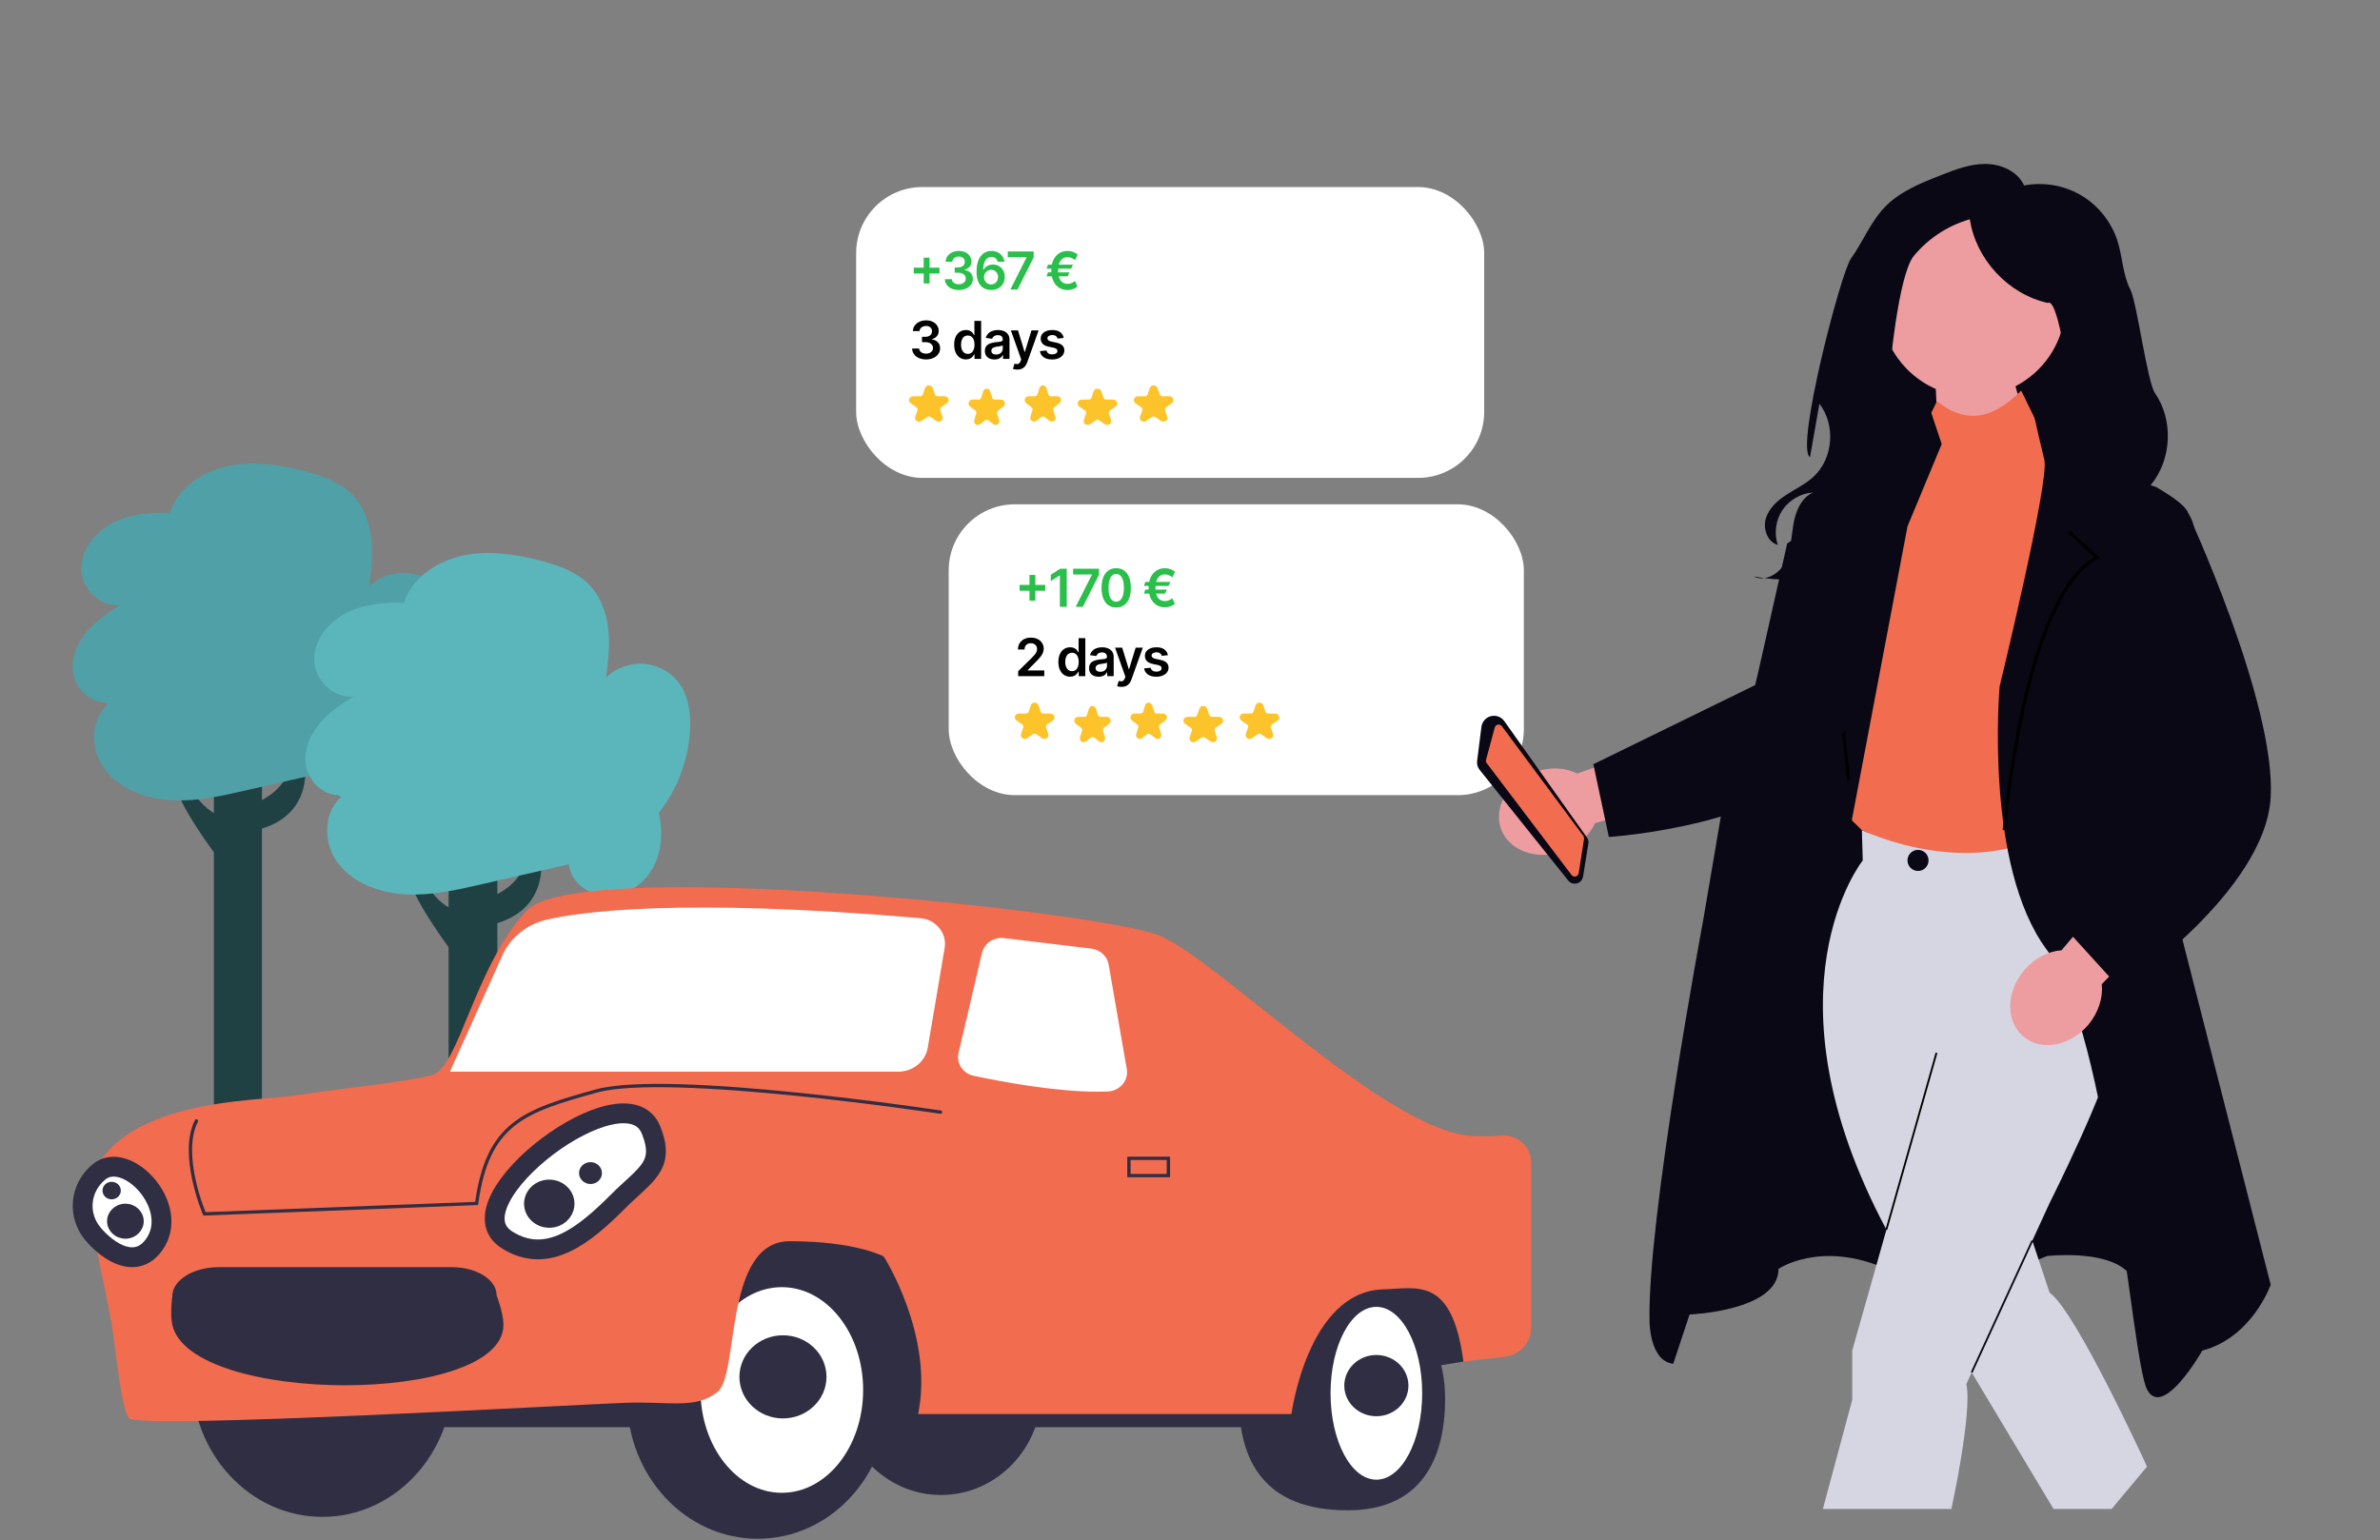 <svg width="720" height="466" viewBox="0 0 720 466" fill="none" xmlns="http://www.w3.org/2000/svg">
<rect x="0" y="0" width="720" height="466" fill="#808080" stroke="none"/>
<path d="M64.702 236.422H79.247V356.687H64.702V236.422Z" fill="#1F4143"/>
<path d="M77.16 251.174C77.16 251.174 98.002 248.473 90.922 223.988H88.051C88.051 223.988 91.496 236.424 78.099 242.638L77.16 251.174Z" fill="#1F4143"/>
<path d="M65.852 259.453C65.852 259.453 52.456 241.906 52.456 234.961H56.156C56.156 234.961 59.781 245.562 67.984 247.207L65.852 259.453Z" fill="#1F4143"/>
<path d="M100.659 233.597C101.379 238.95 107.196 242.897 112.84 242.628C118.485 242.358 123.518 238.507 125.971 233.644C128.424 228.782 128.572 223.089 127.44 217.801C133.119 210.501 136.41 201.532 136.744 192.443C136.928 187.458 136.116 182.161 132.816 178.295C130.171 175.195 126.026 173.316 121.84 173.317C117.654 173.317 113.509 175.199 110.866 178.3L111.583 178.218C112.233 173.215 112.883 168.163 112.356 163.147C111.829 158.132 110.015 153.084 106.34 149.466C102.557 145.741 97.219 143.882 91.975 142.526C84.353 140.556 76.265 139.405 68.58 141.137C60.896 142.868 53.68 147.955 51.377 155.168C45.315 154.957 39.028 155.602 33.741 158.443C28.453 161.283 24.37 166.681 24.61 172.47C24.85 178.259 30.38 183.754 36.405 183.084C32.493 185.476 28.652 188.123 25.842 191.655C23.032 195.188 21.347 199.751 22.24 204.105C23.133 208.458 27.034 212.348 31.675 212.538L32.691 213.035C27.105 218.02 27.302 227.17 31.865 233.028C36.428 238.887 44.28 241.737 51.913 242.146C59.547 242.555 67.11 240.837 74.543 239.132C83.236 237.138 91.929 235.144 100.622 233.15L100.659 233.597Z" fill="#4FA1A7"/>
<path d="M135.711 264.828H150.46V386.79H135.711V264.828Z" fill="#1F4143"/>
<path d="M148.343 279.788C148.343 279.788 169.48 277.049 162.299 252.219H159.388C159.388 252.219 162.882 264.83 149.296 271.132L148.343 279.788Z" fill="#1F4143"/>
<path d="M136.875 288.185C136.875 288.185 123.289 270.391 123.289 263.348H127.042C127.042 263.348 130.718 274.098 139.037 275.766L136.875 288.185Z" fill="#1F4143"/>
<path d="M172.174 261.96C172.904 267.388 178.803 271.391 184.527 271.118C190.251 270.845 195.355 266.939 197.842 262.008C200.33 257.077 200.48 251.303 199.332 245.941C205.091 238.538 208.429 229.442 208.768 220.225C208.954 215.17 208.131 209.798 204.785 205.877C202.102 202.735 197.899 200.828 193.653 200.829C189.408 200.83 185.205 202.739 182.525 205.883L183.252 205.8C183.91 200.727 184.57 195.603 184.035 190.516C183.501 185.43 181.661 180.312 177.935 176.642C174.099 172.865 168.686 170.979 163.367 169.605C155.638 167.607 147.436 166.44 139.643 168.195C131.85 169.951 124.532 175.11 122.197 182.424C116.049 182.211 109.673 182.865 104.312 185.745C98.95 188.626 94.809 194.1 95.052 199.97C95.295 205.841 100.904 211.414 107.014 210.734C103.047 213.16 99.151 215.844 96.301 219.426C93.452 223.009 91.743 227.637 92.649 232.052C93.555 236.467 97.51 240.411 102.216 240.604L103.247 241.108C97.582 246.163 97.783 255.442 102.41 261.383C107.037 267.324 115 270.214 122.741 270.629C130.482 271.044 138.151 269.302 145.69 267.573C154.505 265.551 163.321 263.528 172.136 261.506L172.174 261.96Z" fill="#5BB6BC"/>
<path d="M448.624 389.798L442.717 411.985L384.715 421.584V379.282L448.624 376.57V389.798Z" fill="#2F2E43"/>
<path d="M93.386 365.648H389.348V431.845H93.386V365.648Z" fill="#2F2E43"/>
<path d="M374.792 423.237C374.792 441.882 382.301 456.997 407.715 456.997C429.664 456.997 437.173 441.882 437.173 423.237C437.173 404.591 425.898 389.477 407.715 389.477C389.532 389.477 374.792 404.591 374.792 423.237Z" fill="#2F2E43"/>
<path d="M416.379 447.732C408.723 447.732 402.517 436.026 402.517 421.585C402.517 407.144 408.723 395.438 416.379 395.438C424.035 395.438 430.241 407.144 430.241 421.585C430.241 436.026 424.035 447.732 416.379 447.732Z" fill="white"/>
<path d="M416.379 428.535C411.02 428.535 406.675 424.386 406.675 419.267C406.675 414.149 411.02 410 416.379 410C421.738 410 426.083 414.149 426.083 419.267C426.083 424.386 421.738 428.535 416.379 428.535Z" fill="#2F2E43"/>
<path d="M97.545 458.985C75.725 458.985 58.037 440.017 58.037 416.619C58.037 393.222 75.725 374.254 97.545 374.254C119.365 374.254 137.053 393.222 137.053 416.619C137.053 440.017 119.365 458.985 97.545 458.985Z" fill="#2F2E43"/>
<path d="M284.687 452.365C267.844 452.365 254.19 438.139 254.19 420.591C254.19 403.042 267.844 388.816 284.687 388.816C301.53 388.816 315.184 403.042 315.184 420.591C315.184 438.139 301.53 452.365 284.687 452.365Z" fill="#2F2E43"/>
<path d="M229.237 465.606C207.418 465.606 189.73 446.638 189.73 423.24C189.73 399.843 207.418 380.875 229.237 380.875C251.057 380.875 268.745 399.843 268.745 423.24C268.745 446.638 251.057 465.606 229.237 465.606Z" fill="#2F2E43"/>
<path d="M236.515 451.701C222.926 451.701 211.909 437.771 211.909 420.589C211.909 403.406 222.926 389.477 236.515 389.477C250.104 389.477 261.121 403.406 261.121 420.589C261.121 437.771 250.104 451.701 236.515 451.701Z" fill="white"/>
<path d="M236.862 429.194C229.588 429.194 223.692 423.563 223.692 416.616C223.692 409.67 229.588 404.039 236.862 404.039C244.135 404.039 250.031 409.67 250.031 416.616C250.031 423.563 244.135 429.194 236.862 429.194Z" fill="#2F2E43"/>
<path d="M463.165 401.942V351.566C463.165 347.143 459.41 343.558 454.78 343.558C454.78 343.558 447.915 344.145 443.588 343.558C417.226 339.979 368.207 290.416 350.879 283.134C333.552 275.852 174.828 258.84 159.232 275.621C143.637 292.402 138.785 323.051 130.815 325.268C122.844 327.486 101.011 329.571 89.574 331.458C78.138 333.345 28.926 331.888 26.154 363.662C26.154 363.662 32.392 392.358 33.778 400.732C35.164 409.106 36.551 425.555 38.977 429.097C41.402 432.638 175.867 424.893 189.383 424.463C202.899 424.033 210.523 426.449 217.108 421.153C223.692 415.858 218.841 375.577 238.941 375.577C259.041 375.577 267.359 380.211 267.359 380.211C267.359 380.211 282.607 404.042 277.756 427.872H390.693C390.693 427.872 395.586 390.803 418.458 390.141C428.874 389.839 439.252 386.169 442.718 411.985L455.131 410.579C459.713 410.059 463.165 406.349 463.165 401.942Z" fill="#F26C4F"/>
<path d="M136.119 324.274H271.724C276.193 324.274 279.955 321.215 280.669 317.002L285.774 286.86C286.141 284.695 285.568 282.549 284.16 280.818C282.754 279.088 280.722 278.028 278.438 277.831C204.738 271.48 174.662 276.079 165.152 278.351C159.314 279.745 154.404 283.734 152.019 289.022L136.119 324.274Z" fill="white"/>
<path d="M331.954 330.331C333.043 330.331 334.107 330.31 335.144 330.264C336.888 330.188 338.517 329.402 339.613 328.109C340.702 326.824 341.164 325.151 340.881 323.519L335.386 291.84C334.95 289.327 332.798 287.35 330.152 287.032L303.757 283.859C300.638 283.483 297.761 285.413 297.072 288.346L289.973 318.594C289.617 320.109 289.9 321.664 290.771 322.974C291.64 324.282 292.991 325.188 294.574 325.524C303.322 327.384 319.204 330.331 331.954 330.331Z" fill="white"/>
<path d="M341.523 350.5H353.463V355.72H341.523V350.5Z" stroke="#2F2E43" stroke-miterlimit="10" stroke-linecap="round"/>
<path d="M284.544 336.519C284.544 336.519 202.206 324.074 180.373 330.131C158.539 336.188 147.517 339.818 144.191 364.151L61.849 367.301C61.849 367.301 54.225 349.428 59.423 339.167" stroke="#2F2E43" stroke-miterlimit="10" stroke-linecap="round"/>
<path d="M168.243 376.901C161.735 376.901 156.46 371.863 156.46 365.648C156.46 359.433 161.735 354.395 168.243 354.395C174.75 354.395 180.026 359.433 180.026 365.648C180.026 371.863 174.75 376.901 168.243 376.901Z" fill="white"/>
<path d="M37.937 380.874C33.343 380.874 29.62 375.539 29.62 368.958C29.62 362.378 33.343 357.043 37.937 357.043C42.531 357.043 46.254 362.378 46.254 368.958C46.254 375.539 42.531 380.874 37.937 380.874Z" fill="white"/>
<path d="M52.115 400.8C57.364 425.179 152.413 425.401 152.301 400.8C152.285 397.296 150.228 391.923 150.228 391.923C150.228 387.228 144.175 383.422 136.709 383.422H66.189C58.416 383.422 52.115 387.384 52.115 392.271C52.115 392.271 51.404 397.499 52.115 400.8Z" fill="#2F2E43"/>
<path d="M197.008 342.046C189.37 322.576 135.221 363.619 153.341 375.144C165.582 382.93 176.805 373.722 186.957 363.56C195.349 355.161 201.272 352.918 197.008 342.046Z" fill="white" stroke="#2F2E43" stroke-width="6"/>
<path d="M166.164 357.941C162.462 357.941 159.539 360.796 159.539 364.223C159.539 367.649 162.461 370.505 166.164 370.505C169.866 370.505 172.788 367.649 172.788 364.223C172.788 360.797 169.866 357.942 166.164 357.941Z" fill="#2F2E43" stroke="#2F2E43" stroke-width="2"/>
<path d="M178.64 358.268C176.726 358.268 175.174 356.786 175.174 354.958C175.174 353.13 176.726 351.648 178.64 351.648C180.554 351.648 182.105 353.13 182.105 354.958C182.105 356.786 180.554 358.268 178.64 358.268Z" fill="#2F2E43"/>
<path d="M29.909 354.627C38.268 347.651 54.8 365.059 46.681 376.547C41.195 384.307 32.851 378.908 28.234 373.494C23.344 367.761 24.078 359.492 29.909 354.627Z" fill="white" stroke="#2F2E43" stroke-width="6"/>
<path d="M33.778 362.901C32.247 362.901 31.006 361.716 31.006 360.253C31.006 358.791 32.247 357.605 33.778 357.605C35.309 357.605 36.551 358.791 36.551 360.253C36.551 361.716 35.309 362.901 33.778 362.901Z" fill="#2F2E43"/>
<path d="M37.937 365.227C35.383 365.227 33.392 367.193 33.392 369.522C33.392 371.852 35.383 373.818 37.937 373.818C40.491 373.818 42.482 371.852 42.482 369.522C42.482 367.193 40.491 365.227 37.937 365.227Z" fill="#2F2E43" stroke="#2F2E43" stroke-width="2"/>
<rect x="259" y="56.602" width="190" height="88" rx="20" fill="white"/>
<rect x="287" y="152.602" width="174" height="88" rx="20" fill="white"/>
<path d="M279.44 85.758V77.98H281.205V85.758H279.44ZM276.434 82.751V80.987H284.212V82.751H276.434ZM290.061 87.759C289.252 87.759 288.533 87.62 287.903 87.343C287.278 87.066 286.783 86.68 286.42 86.185C286.056 85.691 285.863 85.119 285.841 84.471H287.954C287.973 84.782 288.076 85.054 288.263 85.286C288.45 85.515 288.7 85.693 289.011 85.82C289.321 85.947 289.67 86.011 290.056 86.011C290.468 86.011 290.833 85.94 291.152 85.797C291.47 85.651 291.719 85.449 291.899 85.191C292.079 84.932 292.167 84.634 292.163 84.297C292.167 83.948 292.077 83.641 291.894 83.375C291.71 83.109 291.444 82.901 291.096 82.751C290.751 82.602 290.335 82.527 289.848 82.527H288.831V80.919H289.848C290.249 80.919 290.599 80.85 290.899 80.711C291.202 80.573 291.44 80.378 291.613 80.127C291.785 79.872 291.869 79.578 291.865 79.245C291.869 78.919 291.796 78.636 291.646 78.396C291.5 78.152 291.292 77.963 291.022 77.828C290.756 77.693 290.444 77.626 290.084 77.626C289.732 77.626 289.406 77.69 289.106 77.817C288.806 77.944 288.565 78.126 288.381 78.362C288.197 78.594 288.1 78.872 288.089 79.194H286.082C286.097 78.549 286.283 77.984 286.639 77.497C286.999 77.006 287.478 76.624 288.078 76.35C288.677 76.073 289.35 75.934 290.095 75.934C290.863 75.934 291.53 76.079 292.096 76.367C292.665 76.652 293.106 77.036 293.417 77.519C293.728 78.002 293.883 78.536 293.883 79.121C293.887 79.769 293.696 80.312 293.31 80.751C292.928 81.189 292.426 81.476 291.804 81.611V81.701C292.613 81.813 293.233 82.113 293.664 82.6C294.099 83.083 294.314 83.684 294.31 84.404C294.31 85.048 294.127 85.625 293.759 86.135C293.396 86.641 292.894 87.038 292.253 87.326C291.616 87.615 290.886 87.759 290.061 87.759ZM299.821 87.759C299.271 87.755 298.733 87.66 298.208 87.472C297.684 87.281 297.212 86.972 296.792 86.545C296.372 86.114 296.039 85.543 295.792 84.831C295.544 84.115 295.423 83.229 295.426 82.173C295.426 81.187 295.531 80.309 295.741 79.537C295.951 78.765 296.253 78.113 296.646 77.581C297.039 77.045 297.513 76.637 298.068 76.356C298.626 76.075 299.25 75.934 299.939 75.934C300.662 75.934 301.303 76.077 301.861 76.361C302.423 76.646 302.877 77.036 303.221 77.53C303.566 78.021 303.78 78.576 303.862 79.194H301.811C301.706 78.752 301.49 78.4 301.165 78.137C300.842 77.871 300.434 77.738 299.939 77.738C299.141 77.738 298.527 78.085 298.096 78.778C297.669 79.471 297.453 80.423 297.45 81.633H297.528C297.712 81.303 297.95 81.02 298.242 80.784C298.534 80.548 298.864 80.367 299.231 80.239C299.602 80.108 299.994 80.043 300.406 80.043C301.08 80.043 301.685 80.204 302.221 80.526C302.761 80.848 303.188 81.292 303.502 81.858C303.817 82.42 303.973 83.064 303.969 83.791C303.973 84.548 303.8 85.228 303.452 85.831C303.103 86.431 302.618 86.903 301.996 87.248C301.374 87.592 300.649 87.763 299.821 87.759ZM299.81 86.073C300.218 86.073 300.584 85.974 300.906 85.775C301.228 85.576 301.483 85.309 301.67 84.971C301.858 84.634 301.949 84.256 301.946 83.836C301.949 83.424 301.86 83.051 301.676 82.718C301.496 82.384 301.247 82.12 300.928 81.925C300.61 81.731 300.247 81.633 299.838 81.633C299.535 81.633 299.252 81.691 298.99 81.807C298.727 81.923 298.499 82.085 298.304 82.291C298.109 82.493 297.955 82.729 297.843 82.999C297.734 83.265 297.678 83.549 297.674 83.853C297.678 84.254 297.772 84.623 297.955 84.96C298.139 85.297 298.392 85.567 298.714 85.769C299.036 85.972 299.402 86.073 299.81 86.073ZM305.657 87.602L310.552 77.913V77.834H304.87V76.092H312.71V77.873L307.821 87.602H305.657ZM324.602 80.088L324.057 81.285H316.599L317.043 80.088H324.602ZM323.562 82.409L322.983 83.623H316.599L317.043 82.409H323.562ZM326.018 77.025L325.231 78.699C325.052 78.557 324.847 78.418 324.619 78.284C324.39 78.149 324.137 78.036 323.86 77.946C323.583 77.856 323.279 77.811 322.95 77.811C322.391 77.811 321.899 77.959 321.472 78.255C321.045 78.548 320.709 78.993 320.466 79.593C320.226 80.189 320.106 80.944 320.106 81.858C320.106 82.772 320.226 83.527 320.466 84.123C320.709 84.719 321.045 85.161 321.472 85.449C321.899 85.738 322.391 85.882 322.95 85.882C323.279 85.882 323.583 85.839 323.86 85.753C324.137 85.666 324.387 85.558 324.608 85.427C324.832 85.296 325.025 85.164 325.186 85.033L325.985 86.708C325.584 87.056 325.121 87.319 324.596 87.495C324.076 87.671 323.527 87.759 322.95 87.759C321.991 87.759 321.14 87.525 320.398 87.056C319.66 86.584 319.081 85.908 318.662 85.028C318.242 84.143 318.032 83.087 318.032 81.858C318.032 80.625 318.242 79.567 318.662 78.683C319.081 77.798 319.66 77.12 320.398 76.648C321.14 76.172 321.991 75.934 322.95 75.934C323.549 75.934 324.106 76.03 324.619 76.221C325.136 76.408 325.602 76.676 326.018 77.025Z" fill="#2ABE4A"/>
<path d="M311.44 181.758V173.98H313.205V181.758H311.44ZM308.434 178.751V176.987H316.212V178.751H308.434ZM322.72 172.092V183.602H320.635V174.121H320.568L317.876 175.84V173.929L320.737 172.092H322.72ZM325.431 183.602L330.326 173.913V173.834H324.644V172.092H332.484V173.873L327.595 183.602H325.431ZM337.672 183.821C336.747 183.821 335.953 183.587 335.29 183.118C334.63 182.646 334.122 181.966 333.766 181.078C333.414 180.186 333.238 179.113 333.238 177.858C333.242 176.603 333.42 175.535 333.772 174.654C334.128 173.77 334.636 173.096 335.295 172.631C335.958 172.167 336.751 171.934 337.672 171.934C338.594 171.934 339.387 172.167 340.05 172.631C340.713 173.096 341.221 173.77 341.573 174.654C341.929 175.539 342.107 176.606 342.107 177.858C342.107 179.117 341.929 180.192 341.573 181.084C341.221 181.972 340.713 182.65 340.05 183.118C339.39 183.587 338.598 183.821 337.672 183.821ZM337.672 182.062C338.392 182.062 338.959 181.708 339.375 180.999C339.795 180.288 340.005 179.24 340.005 177.858C340.005 176.944 339.909 176.176 339.718 175.554C339.527 174.932 339.257 174.463 338.909 174.149C338.56 173.83 338.148 173.671 337.672 173.671C336.957 173.671 336.391 174.027 335.975 174.739C335.559 175.447 335.349 176.487 335.346 177.858C335.342 178.776 335.434 179.548 335.621 180.173C335.812 180.799 336.082 181.271 336.43 181.59C336.779 181.904 337.193 182.062 337.672 182.062ZM354.052 176.088L353.507 177.285H346.049L346.493 176.088H354.052ZM353.012 178.409L352.433 179.623H346.049L346.493 178.409H353.012ZM355.468 173.025L354.681 174.699C354.502 174.557 354.297 174.418 354.069 174.284C353.84 174.149 353.587 174.036 353.31 173.946C353.033 173.856 352.729 173.811 352.4 173.811C351.841 173.811 351.349 173.959 350.922 174.255C350.494 174.548 350.159 174.994 349.916 175.593C349.676 176.189 349.556 176.944 349.556 177.858C349.556 178.772 349.676 179.527 349.916 180.123C350.159 180.718 350.494 181.161 350.922 181.449C351.349 181.738 351.841 181.882 352.4 181.882C352.729 181.882 353.033 181.839 353.31 181.753C353.587 181.666 353.836 181.558 354.058 181.427C354.282 181.295 354.475 181.164 354.636 181.033L355.434 182.708C355.034 183.056 354.571 183.319 354.046 183.495C353.525 183.671 352.977 183.759 352.4 183.759C351.44 183.759 350.59 183.525 349.848 183.056C349.11 182.584 348.531 181.908 348.111 181.028C347.692 180.143 347.482 179.087 347.482 177.858C347.482 176.625 347.692 175.567 348.111 174.683C348.531 173.798 349.11 173.12 349.848 172.648C350.59 172.172 351.44 171.934 352.4 171.934C352.999 171.934 353.555 172.03 354.069 172.221C354.586 172.408 355.052 172.676 355.468 173.025Z" fill="#2ABE4A"/>
<path d="M280.154 108.759C279.345 108.759 278.625 108.62 277.996 108.343C277.37 108.066 276.876 107.68 276.512 107.185C276.149 106.691 275.956 106.119 275.933 105.471H278.047C278.065 105.782 278.168 106.054 278.356 106.286C278.543 106.515 278.792 106.693 279.103 106.82C279.414 106.947 279.763 107.011 280.148 107.011C280.561 107.011 280.926 106.94 281.244 106.798C281.563 106.651 281.812 106.449 281.992 106.191C282.172 105.932 282.26 105.634 282.256 105.297C282.26 104.949 282.17 104.641 281.986 104.375C281.803 104.109 281.537 103.901 281.188 103.751C280.843 103.602 280.428 103.527 279.941 103.527H278.923V101.919H279.941C280.341 101.919 280.692 101.85 280.991 101.711C281.295 101.573 281.533 101.378 281.705 101.127C281.878 100.872 281.962 100.578 281.958 100.245C281.962 99.919 281.889 99.636 281.739 99.396C281.593 99.152 281.385 98.963 281.115 98.828C280.849 98.693 280.536 98.626 280.177 98.626C279.824 98.626 279.498 98.69 279.199 98.817C278.899 98.944 278.657 99.126 278.474 99.362C278.29 99.594 278.193 99.872 278.181 100.194H276.175C276.19 99.549 276.376 98.984 276.731 98.497C277.091 98.006 277.571 97.624 278.17 97.35C278.77 97.073 279.442 96.934 280.188 96.934C280.956 96.934 281.623 97.079 282.189 97.367C282.758 97.652 283.198 98.036 283.509 98.519C283.82 99.002 283.976 99.536 283.976 100.121C283.979 100.769 283.788 101.312 283.402 101.751C283.02 102.189 282.518 102.476 281.896 102.611V102.701C282.706 102.813 283.326 103.113 283.757 103.6C284.191 104.083 284.407 104.684 284.403 105.404C284.403 106.048 284.219 106.625 283.852 107.135C283.489 107.641 282.987 108.038 282.346 108.326C281.709 108.615 280.978 108.759 280.154 108.759ZM292.217 108.753C291.539 108.753 290.932 108.579 290.396 108.231C289.861 107.882 289.437 107.376 289.126 106.713C288.815 106.05 288.66 105.245 288.66 104.297C288.66 103.337 288.817 102.528 289.132 101.869C289.45 101.206 289.879 100.705 290.419 100.368C290.958 100.027 291.56 99.857 292.223 99.857C292.729 99.857 293.145 99.943 293.471 100.115C293.797 100.284 294.055 100.488 294.246 100.728C294.437 100.964 294.585 101.187 294.69 101.397H294.774V97.092H296.815V108.602H294.814V107.242H294.69C294.585 107.451 294.434 107.674 294.235 107.91C294.036 108.143 293.774 108.341 293.448 108.506C293.122 108.671 292.712 108.753 292.217 108.753ZM292.785 107.084C293.216 107.084 293.583 106.968 293.887 106.736C294.19 106.5 294.42 106.172 294.578 105.752C294.735 105.333 294.814 104.844 294.814 104.285C294.814 103.727 294.735 103.242 294.578 102.83C294.424 102.418 294.196 102.097 293.892 101.869C293.592 101.64 293.223 101.526 292.785 101.526C292.332 101.526 291.953 101.644 291.65 101.88C291.346 102.116 291.118 102.442 290.964 102.858C290.81 103.274 290.734 103.75 290.734 104.285C290.734 104.825 290.81 105.306 290.964 105.73C291.121 106.149 291.352 106.481 291.655 106.724C291.963 106.964 292.339 107.084 292.785 107.084ZM300.834 108.776C300.287 108.776 299.794 108.678 299.355 108.484C298.921 108.285 298.576 107.993 298.321 107.607C298.07 107.221 297.945 106.745 297.945 106.179C297.945 105.692 298.035 105.289 298.215 104.971C298.394 104.653 298.64 104.398 298.951 104.207C299.262 104.016 299.612 103.871 300.002 103.774C300.395 103.673 300.802 103.6 301.221 103.555C301.727 103.502 302.137 103.455 302.452 103.414C302.767 103.369 302.995 103.302 303.138 103.212C303.284 103.118 303.357 102.974 303.357 102.779V102.745C303.357 102.322 303.231 101.994 302.98 101.762C302.729 101.53 302.368 101.414 301.896 101.414C301.397 101.414 301.002 101.522 300.71 101.739C300.421 101.957 300.227 102.213 300.125 102.509L298.226 102.24C298.376 101.715 298.623 101.277 298.968 100.925C299.312 100.569 299.734 100.303 300.232 100.127C300.731 99.947 301.281 99.857 301.884 99.857C302.3 99.857 302.714 99.906 303.127 100.003C303.539 100.1 303.915 100.261 304.256 100.486C304.597 100.707 304.871 101.009 305.077 101.391C305.286 101.773 305.391 102.251 305.391 102.824V108.602H303.436V107.416H303.368C303.245 107.656 303.07 107.88 302.846 108.09C302.624 108.296 302.345 108.463 302.008 108.59C301.675 108.714 301.283 108.776 300.834 108.776ZM301.362 107.281C301.77 107.281 302.124 107.2 302.424 107.039C302.724 106.874 302.954 106.657 303.115 106.387C303.28 106.117 303.363 105.823 303.363 105.505V104.488C303.299 104.54 303.19 104.589 303.037 104.634C302.887 104.679 302.718 104.718 302.531 104.752C302.343 104.786 302.158 104.816 301.974 104.842C301.791 104.868 301.632 104.89 301.497 104.909C301.193 104.95 300.922 105.018 300.682 105.112C300.442 105.205 300.253 105.336 300.114 105.505C299.976 105.67 299.906 105.883 299.906 106.146C299.906 106.52 300.043 106.803 300.316 106.994C300.59 107.185 300.938 107.281 301.362 107.281ZM307.759 111.839C307.482 111.839 307.226 111.816 306.99 111.771C306.757 111.73 306.572 111.681 306.433 111.625L306.905 110.04C307.201 110.126 307.465 110.168 307.698 110.164C307.93 110.16 308.134 110.087 308.31 109.945C308.49 109.806 308.642 109.574 308.765 109.248L308.94 108.781L305.809 99.969H307.967L309.957 106.488H310.047L312.042 99.969H314.206L310.749 109.647C310.588 110.104 310.375 110.496 310.109 110.821C309.843 111.151 309.517 111.402 309.131 111.575C308.749 111.751 308.292 111.839 307.759 111.839ZM321.803 102.251L319.949 102.453C319.896 102.266 319.804 102.09 319.673 101.925C319.546 101.76 319.373 101.627 319.156 101.526C318.939 101.425 318.673 101.374 318.358 101.374C317.935 101.374 317.579 101.466 317.29 101.65C317.006 101.833 316.865 102.071 316.869 102.363C316.865 102.614 316.957 102.819 317.144 102.976C317.335 103.133 317.65 103.263 318.088 103.364L319.561 103.678C320.378 103.854 320.985 104.134 321.382 104.516C321.783 104.898 321.985 105.398 321.989 106.016C321.985 106.56 321.826 107.039 321.511 107.455C321.2 107.867 320.767 108.189 320.213 108.422C319.658 108.654 319.021 108.77 318.302 108.77C317.245 108.77 316.395 108.549 315.75 108.107C315.106 107.661 314.722 107.041 314.598 106.247L316.582 106.056C316.672 106.445 316.863 106.739 317.155 106.938C317.448 107.137 317.828 107.236 318.296 107.236C318.78 107.236 319.167 107.137 319.46 106.938C319.756 106.739 319.904 106.494 319.904 106.202C319.904 105.955 319.808 105.75 319.617 105.589C319.43 105.428 319.137 105.304 318.74 105.218L317.268 104.909C316.44 104.737 315.827 104.446 315.43 104.038C315.033 103.626 314.836 103.105 314.84 102.476C314.836 101.944 314.98 101.483 315.273 101.093C315.569 100.7 315.979 100.396 316.503 100.183C317.032 99.965 317.641 99.857 318.33 99.857C319.342 99.857 320.138 100.072 320.719 100.503C321.303 100.934 321.665 101.517 321.803 102.251Z" fill="black"/>
<path d="M308.023 204.602V203.095L312.019 199.178C312.401 198.792 312.72 198.449 312.975 198.15C313.229 197.85 313.42 197.56 313.548 197.279C313.675 196.998 313.739 196.698 313.739 196.379C313.739 196.016 313.657 195.705 313.492 195.446C313.327 195.184 313.1 194.982 312.812 194.84C312.523 194.697 312.195 194.626 311.828 194.626C311.45 194.626 311.118 194.705 310.833 194.862C310.549 195.016 310.328 195.235 310.17 195.52C310.017 195.804 309.94 196.143 309.94 196.537H307.956C307.956 195.806 308.123 195.171 308.456 194.632C308.79 194.092 309.249 193.674 309.833 193.378C310.421 193.082 311.096 192.934 311.856 192.934C312.628 192.934 313.306 193.079 313.891 193.367C314.475 193.656 314.929 194.051 315.251 194.553C315.577 195.055 315.74 195.628 315.74 196.273C315.74 196.704 315.657 197.127 315.492 197.543C315.328 197.959 315.037 198.419 314.621 198.925C314.209 199.431 313.63 200.044 312.885 200.763L310.901 202.781V202.859H315.914V204.602H308.023ZM323.738 204.753C323.06 204.753 322.453 204.579 321.917 204.231C321.382 203.882 320.958 203.376 320.647 202.713C320.336 202.05 320.181 201.245 320.181 200.297C320.181 199.337 320.338 198.528 320.653 197.869C320.971 197.206 321.4 196.705 321.94 196.368C322.479 196.027 323.081 195.857 323.744 195.857C324.25 195.857 324.666 195.943 324.992 196.115C325.317 196.284 325.576 196.488 325.767 196.728C325.958 196.964 326.106 197.187 326.211 197.397H326.295V193.092H328.335V204.602H326.335V203.242H326.211C326.106 203.451 325.954 203.674 325.756 203.91C325.557 204.143 325.295 204.341 324.969 204.506C324.643 204.671 324.233 204.753 323.738 204.753ZM324.306 203.084C324.737 203.084 325.104 202.968 325.407 202.736C325.711 202.5 325.941 202.172 326.099 201.752C326.256 201.333 326.335 200.844 326.335 200.285C326.335 199.727 326.256 199.242 326.099 198.83C325.945 198.418 325.717 198.097 325.413 197.869C325.113 197.64 324.744 197.526 324.306 197.526C323.853 197.526 323.474 197.644 323.171 197.88C322.867 198.116 322.639 198.442 322.485 198.858C322.331 199.274 322.255 199.75 322.255 200.285C322.255 200.825 322.331 201.306 322.485 201.73C322.642 202.149 322.873 202.481 323.176 202.724C323.483 202.964 323.86 203.084 324.306 203.084ZM332.354 204.776C331.807 204.776 331.315 204.678 330.876 204.484C330.442 204.285 330.097 203.993 329.842 203.607C329.591 203.221 329.466 202.745 329.466 202.179C329.466 201.692 329.556 201.289 329.735 200.971C329.915 200.653 330.161 200.398 330.472 200.207C330.783 200.016 331.133 199.871 331.523 199.774C331.916 199.673 332.323 199.6 332.742 199.555C333.248 199.502 333.658 199.455 333.973 199.414C334.288 199.369 334.516 199.302 334.659 199.212C334.805 199.118 334.878 198.974 334.878 198.779V198.745C334.878 198.322 334.752 197.994 334.501 197.762C334.25 197.53 333.889 197.414 333.417 197.414C332.918 197.414 332.523 197.522 332.231 197.739C331.942 197.957 331.747 198.213 331.646 198.509L329.747 198.24C329.897 197.715 330.144 197.277 330.489 196.925C330.833 196.569 331.255 196.303 331.753 196.127C332.251 195.947 332.802 195.857 333.405 195.857C333.821 195.857 334.235 195.905 334.647 196.003C335.06 196.1 335.436 196.261 335.777 196.486C336.118 196.707 336.392 197.009 336.598 197.391C336.807 197.773 336.912 198.251 336.912 198.824V204.602H334.957V203.416H334.889C334.765 203.656 334.591 203.88 334.366 204.09C334.145 204.296 333.866 204.463 333.529 204.59C333.196 204.714 332.804 204.776 332.354 204.776ZM332.883 203.281C333.291 203.281 333.645 203.2 333.945 203.039C334.245 202.874 334.475 202.657 334.636 202.387C334.801 202.117 334.883 201.823 334.883 201.505V200.488C334.82 200.54 334.711 200.589 334.557 200.634C334.408 200.679 334.239 200.718 334.052 200.752C333.864 200.786 333.679 200.816 333.495 200.842C333.312 200.868 333.152 200.89 333.018 200.909C332.714 200.95 332.442 201.018 332.203 201.112C331.963 201.205 331.774 201.336 331.635 201.505C331.496 201.67 331.427 201.883 331.427 202.146C331.427 202.52 331.564 202.803 331.837 202.994C332.111 203.185 332.459 203.281 332.883 203.281ZM339.28 207.839C339.003 207.839 338.746 207.816 338.51 207.771C338.278 207.73 338.093 207.681 337.954 207.625L338.426 206.04C338.722 206.126 338.986 206.168 339.219 206.164C339.451 206.16 339.655 206.087 339.831 205.945C340.011 205.806 340.163 205.574 340.286 205.248L340.461 204.781L337.33 195.969H339.488L341.478 202.488H341.568L343.563 195.969H345.727L342.27 205.647C342.109 206.104 341.896 206.496 341.63 206.821C341.364 207.151 341.038 207.402 340.652 207.575C340.269 207.751 339.812 207.839 339.28 207.839ZM353.324 198.251L351.469 198.453C351.417 198.266 351.325 198.09 351.194 197.925C351.067 197.76 350.894 197.627 350.677 197.526C350.46 197.425 350.194 197.374 349.879 197.374C349.456 197.374 349.1 197.466 348.811 197.65C348.526 197.833 348.386 198.071 348.39 198.363C348.386 198.614 348.478 198.819 348.665 198.976C348.856 199.133 349.171 199.263 349.609 199.364L351.082 199.678C351.898 199.854 352.505 200.134 352.903 200.516C353.303 200.898 353.506 201.398 353.51 202.016C353.506 202.56 353.347 203.039 353.032 203.455C352.721 203.867 352.288 204.189 351.734 204.422C351.179 204.654 350.542 204.77 349.823 204.77C348.766 204.77 347.916 204.549 347.271 204.107C346.627 203.661 346.243 203.041 346.119 202.247L348.103 202.056C348.193 202.445 348.384 202.739 348.676 202.938C348.969 203.137 349.349 203.236 349.817 203.236C350.301 203.236 350.688 203.137 350.981 202.938C351.277 202.739 351.425 202.494 351.425 202.202C351.425 201.955 351.329 201.75 351.138 201.589C350.951 201.428 350.658 201.304 350.261 201.218L348.789 200.909C347.961 200.737 347.348 200.446 346.951 200.038C346.554 199.626 346.357 199.105 346.361 198.476C346.357 197.944 346.501 197.483 346.794 197.093C347.09 196.7 347.5 196.396 348.024 196.183C348.553 195.965 349.162 195.857 349.851 195.857C350.863 195.857 351.659 196.072 352.239 196.503C352.824 196.934 353.185 197.517 353.324 198.251Z" fill="black"/>
<path d="M283.952 127.602C283.692 127.601 283.44 127.521 283.232 127.374L281.496 126.172C281.352 126.072 281.179 126.018 281.001 126.018C280.822 126.018 280.649 126.072 280.505 126.172L278.769 127.374C278.56 127.519 278.308 127.597 278.049 127.597C277.791 127.597 277.539 127.519 277.329 127.374C277.12 127.229 276.964 127.025 276.884 126.79C276.804 126.556 276.804 126.303 276.884 126.069L277.547 124.124C277.603 123.962 277.603 123.788 277.548 123.626C277.493 123.465 277.385 123.324 277.241 123.224L275.505 122.022C275.296 121.877 275.14 121.673 275.06 121.438C274.981 121.204 274.981 120.951 275.06 120.716C275.14 120.482 275.296 120.277 275.505 120.132C275.715 119.987 275.967 119.909 276.225 119.909H278.37C278.549 119.91 278.722 119.856 278.867 119.756C279.011 119.656 279.118 119.515 279.173 119.354L279.835 117.409C279.915 117.174 280.071 116.97 280.28 116.825C280.49 116.68 280.742 116.602 281.001 116.602C281.259 116.602 281.511 116.68 281.721 116.825C281.93 116.97 282.086 117.174 282.166 117.409L282.828 119.354C282.883 119.515 282.99 119.656 283.134 119.756C283.279 119.856 283.452 119.91 283.631 119.909H285.776C286.034 119.909 286.286 119.987 286.496 120.132C286.705 120.277 286.861 120.482 286.941 120.716C287.02 120.951 287.02 121.204 286.941 121.438C286.861 121.673 286.705 121.877 286.496 122.022L284.76 123.224C284.616 123.324 284.508 123.465 284.453 123.626C284.398 123.788 284.398 123.962 284.454 124.124L285.117 126.069C285.2 126.303 285.201 126.556 285.121 126.792C285.041 127.027 284.883 127.231 284.672 127.374C284.463 127.521 284.211 127.601 283.952 127.602Z" fill="#FCC42A"/>
<path d="M301.206 128.602C300.968 128.601 300.737 128.521 300.546 128.374L298.955 127.172C298.823 127.072 298.664 127.018 298.5 127.018C298.337 127.018 298.178 127.072 298.046 127.172L296.455 128.374C296.263 128.519 296.032 128.597 295.795 128.597C295.558 128.597 295.327 128.519 295.135 128.374C294.943 128.229 294.801 128.025 294.727 127.79C294.654 127.556 294.654 127.303 294.727 127.069L295.335 125.124C295.386 124.962 295.386 124.788 295.335 124.626C295.285 124.465 295.186 124.324 295.054 124.224L293.463 123.022C293.271 122.877 293.129 122.673 293.055 122.438C292.982 122.204 292.982 121.951 293.055 121.716C293.129 121.482 293.272 121.277 293.463 121.132C293.655 120.987 293.886 120.909 294.123 120.909H296.089C296.253 120.91 296.412 120.856 296.544 120.756C296.676 120.656 296.775 120.515 296.825 120.354L297.433 118.409C297.506 118.174 297.649 117.97 297.84 117.825C298.032 117.68 298.263 117.602 298.5 117.602C298.738 117.602 298.969 117.68 299.161 117.825C299.352 117.97 299.495 118.174 299.568 118.409L300.176 120.354C300.226 120.515 300.324 120.656 300.457 120.756C300.589 120.856 300.748 120.91 300.912 120.909H302.878C303.115 120.909 303.346 120.987 303.538 121.132C303.729 121.277 303.872 121.482 303.946 121.716C304.019 121.951 304.019 122.204 303.946 122.438C303.872 122.673 303.73 122.877 303.538 123.022L301.947 124.224C301.815 124.324 301.716 124.465 301.666 124.626C301.615 124.788 301.615 124.962 301.666 125.124L302.274 127.069C302.35 127.303 302.351 127.556 302.277 127.792C302.204 128.027 302.06 128.231 301.866 128.374C301.674 128.521 301.443 128.601 301.206 128.602Z" fill="#FCC42A"/>
<path d="M318.206 127.602C317.968 127.601 317.737 127.521 317.546 127.374L315.955 126.172C315.823 126.072 315.664 126.018 315.5 126.018C315.337 126.018 315.178 126.072 315.046 126.172L313.455 127.374C313.263 127.519 313.032 127.597 312.795 127.597C312.558 127.597 312.327 127.519 312.135 127.374C311.943 127.229 311.801 127.025 311.727 126.79C311.654 126.556 311.654 126.303 311.727 126.069L312.335 124.124C312.386 123.962 312.386 123.788 312.335 123.626C312.285 123.465 312.186 123.324 312.054 123.224L310.463 122.022C310.271 121.877 310.129 121.673 310.055 121.438C309.982 121.204 309.982 120.951 310.055 120.716C310.129 120.482 310.272 120.277 310.463 120.132C310.655 119.987 310.886 119.909 311.123 119.909H313.089C313.253 119.91 313.412 119.856 313.544 119.756C313.676 119.656 313.775 119.515 313.825 119.354L314.433 117.409C314.506 117.174 314.649 116.97 314.84 116.825C315.032 116.68 315.263 116.602 315.5 116.602C315.738 116.602 315.969 116.68 316.161 116.825C316.352 116.97 316.495 117.174 316.568 117.409L317.176 119.354C317.226 119.515 317.325 119.656 317.457 119.756C317.589 119.856 317.748 119.91 317.912 119.909H319.878C320.115 119.909 320.346 119.987 320.538 120.132C320.729 120.277 320.872 120.482 320.946 120.716C321.019 120.951 321.019 121.204 320.946 121.438C320.872 121.673 320.73 121.877 320.538 122.022L318.947 123.224C318.815 123.324 318.716 123.465 318.666 123.626C318.615 123.788 318.615 123.962 318.666 124.124L319.274 126.069C319.35 126.303 319.351 126.556 319.277 126.792C319.204 127.027 319.06 127.231 318.866 127.374C318.675 127.521 318.443 127.601 318.206 127.602Z" fill="#FCC42A"/>
<path d="M334.952 128.602C334.693 128.601 334.44 128.521 334.232 128.374L332.496 127.172C332.353 127.072 332.179 127.018 332.001 127.018C331.822 127.018 331.649 127.072 331.505 127.172L329.769 128.374C329.56 128.519 329.308 128.597 329.049 128.597C328.791 128.597 328.539 128.519 328.329 128.374C328.12 128.229 327.964 128.025 327.884 127.79C327.804 127.556 327.804 127.303 327.884 127.069L328.547 125.124C328.603 124.962 328.603 124.788 328.548 124.626C328.493 124.465 328.385 124.324 328.241 124.224L326.505 123.022C326.296 122.877 326.14 122.673 326.06 122.438C325.98 122.204 325.981 121.951 326.06 121.716C326.14 121.482 326.296 121.277 326.505 121.132C326.715 120.987 326.967 120.909 327.225 120.909H329.37C329.548 120.91 329.722 120.856 329.866 120.756C330.011 120.656 330.118 120.515 330.173 120.354L330.835 118.409C330.915 118.174 331.071 117.97 331.28 117.825C331.49 117.68 331.742 117.602 332 117.602C332.259 117.602 332.511 117.68 332.721 117.825C332.93 117.97 333.086 118.174 333.166 118.409L333.828 120.354C333.883 120.515 333.99 120.656 334.135 120.756C334.279 120.856 334.453 120.91 334.631 120.909H336.776C337.034 120.909 337.286 120.987 337.496 121.132C337.705 121.277 337.861 121.482 337.941 121.716C338.02 121.951 338.02 122.204 337.941 122.438C337.861 122.673 337.705 122.877 337.496 123.022L335.76 124.224C335.616 124.324 335.508 124.465 335.453 124.626C335.398 124.788 335.399 124.962 335.454 125.124L336.117 127.069C336.2 127.303 336.201 127.556 336.121 127.792C336.041 128.027 335.883 128.231 335.672 128.374C335.463 128.521 335.211 128.601 334.952 128.602Z" fill="#FCC42A"/>
<path d="M351.952 127.602C351.693 127.601 351.44 127.521 351.232 127.374L349.496 126.172C349.353 126.072 349.179 126.018 349.001 126.018C348.822 126.018 348.649 126.072 348.505 126.172L346.769 127.374C346.56 127.519 346.308 127.597 346.049 127.597C345.791 127.597 345.539 127.519 345.329 127.374C345.12 127.229 344.964 127.025 344.884 126.79C344.804 126.556 344.804 126.303 344.884 126.069L345.547 124.124C345.603 123.962 345.603 123.788 345.548 123.626C345.493 123.465 345.385 123.324 345.241 123.224L343.505 122.022C343.296 121.877 343.14 121.673 343.06 121.438C342.98 121.204 342.981 120.951 343.06 120.716C343.14 120.482 343.296 120.277 343.505 120.132C343.715 119.987 343.967 119.909 344.225 119.909H346.37C346.548 119.91 346.722 119.856 346.866 119.756C347.011 119.656 347.118 119.515 347.173 119.354L347.835 117.409C347.915 117.174 348.071 116.97 348.28 116.825C348.49 116.68 348.742 116.602 349 116.602C349.259 116.602 349.511 116.68 349.721 116.825C349.93 116.97 350.086 117.174 350.166 117.409L350.828 119.354C350.883 119.515 350.99 119.656 351.135 119.756C351.279 119.856 351.453 119.91 351.631 119.909H353.776C354.034 119.909 354.286 119.987 354.496 120.132C354.705 120.277 354.861 120.482 354.941 120.716C355.02 120.951 355.02 121.204 354.941 121.438C354.861 121.673 354.705 121.877 354.496 122.022L352.76 123.224C352.616 123.324 352.508 123.465 352.453 123.626C352.398 123.788 352.399 123.962 352.454 124.124L353.117 126.069C353.2 126.303 353.201 126.556 353.121 126.792C353.041 127.027 352.883 127.231 352.672 127.374C352.463 127.521 352.211 127.601 351.952 127.602Z" fill="#FCC42A"/>
<path d="M315.952 223.602C315.692 223.601 315.44 223.521 315.232 223.374L313.496 222.172C313.352 222.072 313.179 222.018 313.001 222.018C312.822 222.018 312.649 222.072 312.505 222.172L310.769 223.374C310.56 223.519 310.308 223.597 310.049 223.597C309.791 223.597 309.539 223.519 309.329 223.374C309.12 223.229 308.964 223.025 308.884 222.79C308.804 222.556 308.804 222.303 308.884 222.069L309.547 220.124C309.603 219.962 309.603 219.788 309.548 219.626C309.493 219.465 309.385 219.324 309.241 219.224L307.505 218.022C307.296 217.877 307.14 217.673 307.06 217.438C306.981 217.204 306.981 216.951 307.06 216.716C307.14 216.482 307.296 216.277 307.505 216.132C307.715 215.987 307.967 215.909 308.225 215.909H310.37C310.549 215.91 310.722 215.856 310.867 215.756C311.011 215.656 311.118 215.515 311.173 215.354L311.835 213.409C311.915 213.174 312.071 212.97 312.28 212.825C312.49 212.68 312.742 212.602 313.001 212.602C313.259 212.602 313.511 212.68 313.721 212.825C313.93 212.97 314.086 213.174 314.166 213.409L314.828 215.354C314.883 215.515 314.99 215.656 315.134 215.756C315.279 215.856 315.452 215.91 315.631 215.909H317.776C318.034 215.909 318.286 215.987 318.496 216.132C318.705 216.277 318.861 216.482 318.941 216.716C319.02 216.951 319.02 217.204 318.941 217.438C318.861 217.673 318.705 217.877 318.496 218.022L316.76 219.224C316.616 219.324 316.508 219.465 316.453 219.626C316.398 219.788 316.398 219.962 316.454 220.124L317.117 222.069C317.2 222.303 317.201 222.556 317.121 222.792C317.041 223.027 316.883 223.231 316.672 223.374C316.463 223.521 316.211 223.601 315.952 223.602Z" fill="#FCC42A"/>
<path d="M333.206 224.602C332.968 224.601 332.737 224.521 332.546 224.374L330.955 223.172C330.823 223.072 330.664 223.018 330.5 223.018C330.337 223.018 330.178 223.072 330.046 223.172L328.455 224.374C328.263 224.519 328.032 224.597 327.795 224.597C327.558 224.597 327.327 224.519 327.135 224.374C326.943 224.229 326.801 224.025 326.727 223.79C326.654 223.556 326.654 223.303 326.727 223.069L327.335 221.124C327.386 220.962 327.386 220.788 327.335 220.626C327.285 220.465 327.186 220.324 327.054 220.224L325.463 219.022C325.271 218.877 325.129 218.673 325.055 218.438C324.982 218.204 324.982 217.951 325.055 217.716C325.129 217.482 325.272 217.277 325.463 217.132C325.655 216.987 325.886 216.909 326.123 216.909H328.089C328.253 216.91 328.412 216.856 328.544 216.756C328.676 216.656 328.775 216.515 328.825 216.354L329.433 214.409C329.506 214.174 329.649 213.97 329.84 213.825C330.032 213.68 330.263 213.602 330.5 213.602C330.738 213.602 330.969 213.68 331.161 213.825C331.352 213.97 331.495 214.174 331.568 214.409L332.176 216.354C332.226 216.515 332.324 216.656 332.457 216.756C332.589 216.856 332.748 216.91 332.912 216.909H334.878C335.115 216.909 335.346 216.987 335.538 217.132C335.729 217.277 335.872 217.482 335.946 217.716C336.019 217.951 336.019 218.204 335.946 218.438C335.872 218.673 335.73 218.877 335.538 219.022L333.947 220.224C333.815 220.324 333.716 220.465 333.666 220.626C333.615 220.788 333.615 220.962 333.666 221.124L334.274 223.069C334.35 223.303 334.351 223.556 334.277 223.792C334.204 224.027 334.06 224.231 333.866 224.374C333.674 224.521 333.443 224.601 333.206 224.602Z" fill="#FCC42A"/>
<path d="M350.206 223.602C349.968 223.601 349.737 223.521 349.546 223.374L347.955 222.172C347.823 222.072 347.664 222.018 347.5 222.018C347.337 222.018 347.178 222.072 347.046 222.172L345.455 223.374C345.263 223.519 345.032 223.597 344.795 223.597C344.558 223.597 344.327 223.519 344.135 223.374C343.943 223.229 343.801 223.025 343.727 222.79C343.654 222.556 343.654 222.303 343.727 222.069L344.335 220.124C344.386 219.962 344.386 219.788 344.335 219.626C344.285 219.465 344.186 219.324 344.054 219.224L342.463 218.022C342.271 217.877 342.129 217.673 342.055 217.438C341.982 217.204 341.982 216.951 342.055 216.716C342.129 216.482 342.272 216.277 342.463 216.132C342.655 215.987 342.886 215.909 343.123 215.909H345.089C345.253 215.91 345.412 215.856 345.544 215.756C345.676 215.656 345.775 215.515 345.825 215.354L346.433 213.409C346.506 213.174 346.649 212.97 346.84 212.825C347.032 212.68 347.263 212.602 347.5 212.602C347.738 212.602 347.969 212.68 348.161 212.825C348.352 212.97 348.495 213.174 348.568 213.409L349.176 215.354C349.226 215.515 349.325 215.656 349.457 215.756C349.589 215.856 349.748 215.91 349.912 215.909H351.878C352.115 215.909 352.346 215.987 352.538 216.132C352.729 216.277 352.872 216.482 352.946 216.716C353.019 216.951 353.019 217.204 352.946 217.438C352.872 217.673 352.73 217.877 352.538 218.022L350.947 219.224C350.815 219.324 350.716 219.465 350.666 219.626C350.615 219.788 350.615 219.962 350.666 220.124L351.274 222.069C351.35 222.303 351.351 222.556 351.277 222.792C351.204 223.027 351.06 223.231 350.866 223.374C350.675 223.521 350.443 223.601 350.206 223.602Z" fill="#FCC42A"/>
<path d="M366.952 224.602C366.693 224.601 366.44 224.521 366.232 224.374L364.496 223.172C364.353 223.072 364.179 223.018 364.001 223.018C363.822 223.018 363.649 223.072 363.505 223.172L361.769 224.374C361.56 224.519 361.308 224.597 361.049 224.597C360.791 224.597 360.539 224.519 360.329 224.374C360.12 224.229 359.964 224.025 359.884 223.79C359.804 223.556 359.804 223.303 359.884 223.069L360.547 221.124C360.603 220.962 360.603 220.788 360.548 220.626C360.493 220.465 360.385 220.324 360.241 220.224L358.505 219.022C358.296 218.877 358.14 218.673 358.06 218.438C357.98 218.204 357.981 217.951 358.06 217.716C358.14 217.482 358.296 217.277 358.505 217.132C358.715 216.987 358.967 216.909 359.225 216.909H361.37C361.548 216.91 361.722 216.856 361.866 216.756C362.011 216.656 362.118 216.515 362.173 216.354L362.835 214.409C362.915 214.174 363.071 213.97 363.28 213.825C363.49 213.68 363.742 213.602 364 213.602C364.259 213.602 364.511 213.68 364.721 213.825C364.93 213.97 365.086 214.174 365.166 214.409L365.828 216.354C365.883 216.515 365.99 216.656 366.135 216.756C366.279 216.856 366.453 216.91 366.631 216.909H368.776C369.034 216.909 369.286 216.987 369.496 217.132C369.705 217.277 369.861 217.482 369.941 217.716C370.02 217.951 370.02 218.204 369.941 218.438C369.861 218.673 369.705 218.877 369.496 219.022L367.76 220.224C367.616 220.324 367.508 220.465 367.453 220.626C367.398 220.788 367.399 220.962 367.454 221.124L368.117 223.069C368.2 223.303 368.201 223.556 368.121 223.792C368.041 224.027 367.883 224.231 367.672 224.374C367.463 224.521 367.211 224.601 366.952 224.602Z" fill="#FCC42A"/>
<path d="M383.952 223.602C383.693 223.601 383.44 223.521 383.232 223.374L381.496 222.172C381.353 222.072 381.179 222.018 381.001 222.018C380.822 222.018 380.649 222.072 380.505 222.172L378.769 223.374C378.56 223.519 378.308 223.597 378.049 223.597C377.791 223.597 377.539 223.519 377.329 223.374C377.12 223.229 376.964 223.025 376.884 222.79C376.804 222.556 376.804 222.303 376.884 222.069L377.547 220.124C377.603 219.962 377.603 219.788 377.548 219.626C377.493 219.465 377.385 219.324 377.241 219.224L375.505 218.022C375.296 217.877 375.14 217.673 375.06 217.438C374.98 217.204 374.981 216.951 375.06 216.716C375.14 216.482 375.296 216.277 375.505 216.132C375.715 215.987 375.967 215.909 376.225 215.909H378.37C378.548 215.91 378.722 215.856 378.866 215.756C379.011 215.656 379.118 215.515 379.173 215.354L379.835 213.409C379.915 213.174 380.071 212.97 380.28 212.825C380.49 212.68 380.742 212.602 381 212.602C381.259 212.602 381.511 212.68 381.721 212.825C381.93 212.97 382.086 213.174 382.166 213.409L382.828 215.354C382.883 215.515 382.99 215.656 383.135 215.756C383.279 215.856 383.453 215.91 383.631 215.909H385.776C386.034 215.909 386.286 215.987 386.496 216.132C386.705 216.277 386.861 216.482 386.941 216.716C387.02 216.951 387.02 217.204 386.941 217.438C386.861 217.673 386.705 217.877 386.496 218.022L384.76 219.224C384.616 219.324 384.508 219.465 384.453 219.626C384.398 219.788 384.399 219.962 384.454 220.124L385.117 222.069C385.2 222.303 385.201 222.556 385.121 222.792C385.041 223.027 384.883 223.231 384.672 223.374C384.463 223.521 384.211 223.601 383.952 223.602Z" fill="#FCC42A"/>
<g clip-path="url(#clip0_428_10455)">
<path d="M603.089 154.07C624.856 154.07 642.501 133.184 642.501 107.42C642.501 81.656 624.856 60.77 603.089 60.77C581.322 60.77 563.676 81.656 563.676 107.42C563.676 133.184 581.322 154.07 603.089 154.07Z" fill="#090814"/>
<path d="M624.697 94.944C626.345 79.527 615.203 65.692 599.81 64.041C584.418 62.39 570.604 73.549 568.955 88.966C567.619 101.468 574.695 112.93 585.628 117.697L587.203 153.937L617.121 133.959C617.121 133.959 611.997 125.753 609.727 116.876C617.782 112.684 623.658 104.662 624.697 94.944Z" fill="#ED9DA0"/>
<path d="M504.601 403.094L511.131 397.743C511.131 397.743 538.041 396.715 538.041 383.955C538.041 383.955 550.773 375.184 570.682 383.955C590.591 392.727 619.275 380.057 619.275 380.057C619.275 380.057 636.471 378.059 643.389 384.595C650.307 391.132 667.824 370.399 667.824 370.399L633.587 228.454L553.593 226.805L504.601 403.094Z" fill="#090814"/>
<path d="M620.051 391.135L614.816 375.406L620.051 364.022C620.051 364.022 638.451 327.339 638.806 318.568L621.245 251.184C621.245 251.184 578.526 258.361 563.26 251.184L563.52 260.354C563.52 260.354 532.122 299.685 570.682 372.085L560.335 408.679V423.568L551.459 456.603H590.334C590.334 456.603 596.747 427.326 594.864 418.8L596.478 415.288L621.245 456.603H638.806L649.511 443.766C649.511 443.766 628.013 396.717 620.051 391.135Z" fill="#D6D6E3"/>
<path d="M585.566 318.498L570.396 372.004L570.93 372.156L586.101 318.65L585.566 318.498Z" fill="black"/>
<path d="M580.241 263.544C582 263.544 583.426 262.115 583.426 260.354C583.426 258.592 582 257.164 580.241 257.164C578.482 257.164 577.056 258.592 577.056 260.354C577.056 262.115 578.482 263.544 580.241 263.544Z" fill="#090814"/>
<path d="M611.449 118.188C601.821 127.991 593.522 127.563 585.97 121.377L570.682 152.822L557.947 246.001L563.26 251.184C563.26 251.184 595.369 266.735 621.246 251.184L623.236 142.333L611.449 118.188Z" fill="#F26C4F"/>
<path d="M583.582 122.969L568.298 144.722L545.208 155.089L521.321 242.808L515.107 279.268C515.107 279.268 498.231 369.601 499.027 399.904C499.027 399.904 499.027 411.866 506.193 412.663L559.638 251.181L577.056 159.275L587.407 134.356L583.582 122.969Z" fill="#090814"/>
<path d="M613.837 118.984C613.837 118.984 626.421 123.992 629.606 140.738C629.606 140.738 656.677 147.118 661.454 154.294C666.231 161.471 656.777 270.782 656.777 270.782L686.933 388.743C686.933 388.743 681.359 404.692 666.231 408.679C666.231 408.679 654.288 429.717 649.511 420.394C644.734 411.071 638.364 312.986 619.255 287.468C600.146 261.949 604.923 207.723 604.923 207.723C604.923 207.723 620.051 145.523 618.459 139.143C616.866 132.764 613.837 118.984 613.837 118.984Z" fill="#090814"/>
<path d="M606.348 251.184C606.348 251.184 612.089 180.61 634.383 168.649L626.421 161.297L634.383 156.857L629.606 140.738" stroke="black" stroke-miterlimit="10"/>
<path d="M568.297 144.723L561.652 154.292L568.297 162.101L551.459 167.751L559.31 236.022" stroke="black" stroke-miterlimit="10"/>
<path d="M619.746 91.536C623.014 91.445 625.826 115.821 626.618 118.997C627.41 122.173 626.586 125.537 625.351 128.568C624.116 131.599 622.469 134.467 621.509 137.597C619.855 142.991 620.377 148.953 622.576 154.148C627.337 165.393 640.361 172.464 652.368 170.322L652.767 171.143C654.048 167.019 652.707 162.2 649.479 159.336C654.506 160.719 658.533 165.22 659.356 170.376C661.279 168.206 663.227 165.858 663.776 163.01C664.433 159.603 662.912 156.068 660.596 153.488C658.279 150.909 655.24 149.112 652.252 147.356L650.611 146.801C657.03 139.141 657.585 127.133 651.901 118.912C649.592 115.572 646.404 91.317 644.525 87.716C642.176 83.217 642.138 77.887 640.624 73.041C638.767 67.097 634.581 61.916 629.163 58.858C623.745 55.8 617.152 54.897 611.113 56.385L612.329 56.121C610.367 51.831 605.35 49.621 600.638 49.602C595.927 49.583 591.41 51.337 587.026 53.066C580.942 55.465 574.655 57.997 570.129 62.723C565.826 67.216 563.547 73.251 559.916 78.304C556.885 82.522 543.01 135.813 547.564 138.305C548.562 132.648 549.561 126.99 550.56 121.332L550.246 121.963C555.434 128.366 554.642 138.795 548.545 144.338C546.143 146.523 543.157 147.934 540.434 149.703C537.71 151.471 535.109 153.795 534.191 156.913C533.273 160.031 534.696 163.998 537.817 164.89C536.642 161.394 537.187 157.361 539.25 154.304C541.312 151.247 544.845 149.236 548.522 149.024C544.914 150.569 543.208 154.73 542.548 158.604C541.887 162.478 541.873 166.57 540.109 170.08C538.345 173.591 533.943 176.245 530.476 174.404C541.011 176.514 552.231 175.022 561.851 170.232C567.677 167.332 573.195 162.861 575.116 156.636C578.836 144.576 567.864 131.56 571.641 119.518L571.182 119.123C571.526 111.789 574.31 83.06 578.988 77.407C583.666 71.753 590.211 67.677 597.342 65.976L595.904 66.266C597.7 78.45 607.546 89.031 619.554 91.684L619.746 91.536Z" fill="#090814"/>
<path d="M477.193 234.055L531.704 214.711L540.605 232.726L482.539 249.065C480.861 252.756 477.416 255.971 472.844 257.605C464.842 260.463 456.442 257.404 454.08 250.772C451.718 244.14 456.289 236.447 464.29 233.588C468.863 231.955 473.561 232.261 477.193 234.055Z" fill="#ED9DA0"/>
<path d="M540.651 164.494L531.032 207.271L482.023 231.249L486.713 253.256C486.713 253.256 539.34 249.961 555.16 225.981C570.981 202.002 576.903 138.059 576.903 138.059" fill="#090814"/>
<path d="M446.856 230.278L448.162 219.938C448.386 218.162 449.841 216.759 451.621 216.601C452.969 216.481 454.294 217.093 455.078 218.197L480.072 253.397C480.461 253.945 480.615 254.614 480.509 255.277L478.901 265.243C478.738 266.25 478.026 267.036 477.041 267.296C476.056 267.556 475.049 267.223 474.412 266.427L447.6 232.918C447.009 232.179 446.738 231.217 446.856 230.278Z" fill="#090814"/>
<path d="M449.527 230.033C449.534 229.978 449.546 229.923 449.56 229.869L452.194 220.145C452.316 219.692 452.679 219.355 453.14 219.268C453.601 219.18 454.061 219.36 454.341 219.737L478.98 252.909C479.174 253.168 479.246 253.499 479.207 253.822L477.591 264.214C477.515 264.705 477.169 265.085 476.688 265.207C476.208 265.328 475.723 265.158 475.423 264.763L449.765 230.923C449.572 230.669 449.488 230.346 449.527 230.033Z" fill="#F26C4F"/>
<path d="M623.662 287.542L661.002 243.312L677.756 254.377L635.834 297.806C636.243 301.841 634.886 306.357 631.759 310.076C626.288 316.585 617.493 318.185 612.115 313.65C606.737 309.115 606.812 300.162 612.284 293.654C615.41 289.934 619.622 287.826 623.662 287.542Z" fill="#ED9DA0"/>
<path d="M643.452 195.428L656.677 237.227L626.421 282.681L641.549 299.319C641.549 299.319 685.34 269.901 686.933 241.203C688.525 212.506 661.454 154.293 661.454 154.293" fill="#090814"/>
<path d="M614.559 375.286L596.231 415.172L596.735 415.404L615.063 375.518L614.559 375.286Z" fill="#090814"/>
</g>
<defs>
<clipPath id="clip0_428_10455">
<rect width="267" height="407" fill="white" transform="translate(420 49.602)"/>
</clipPath>
</defs>
</svg>
